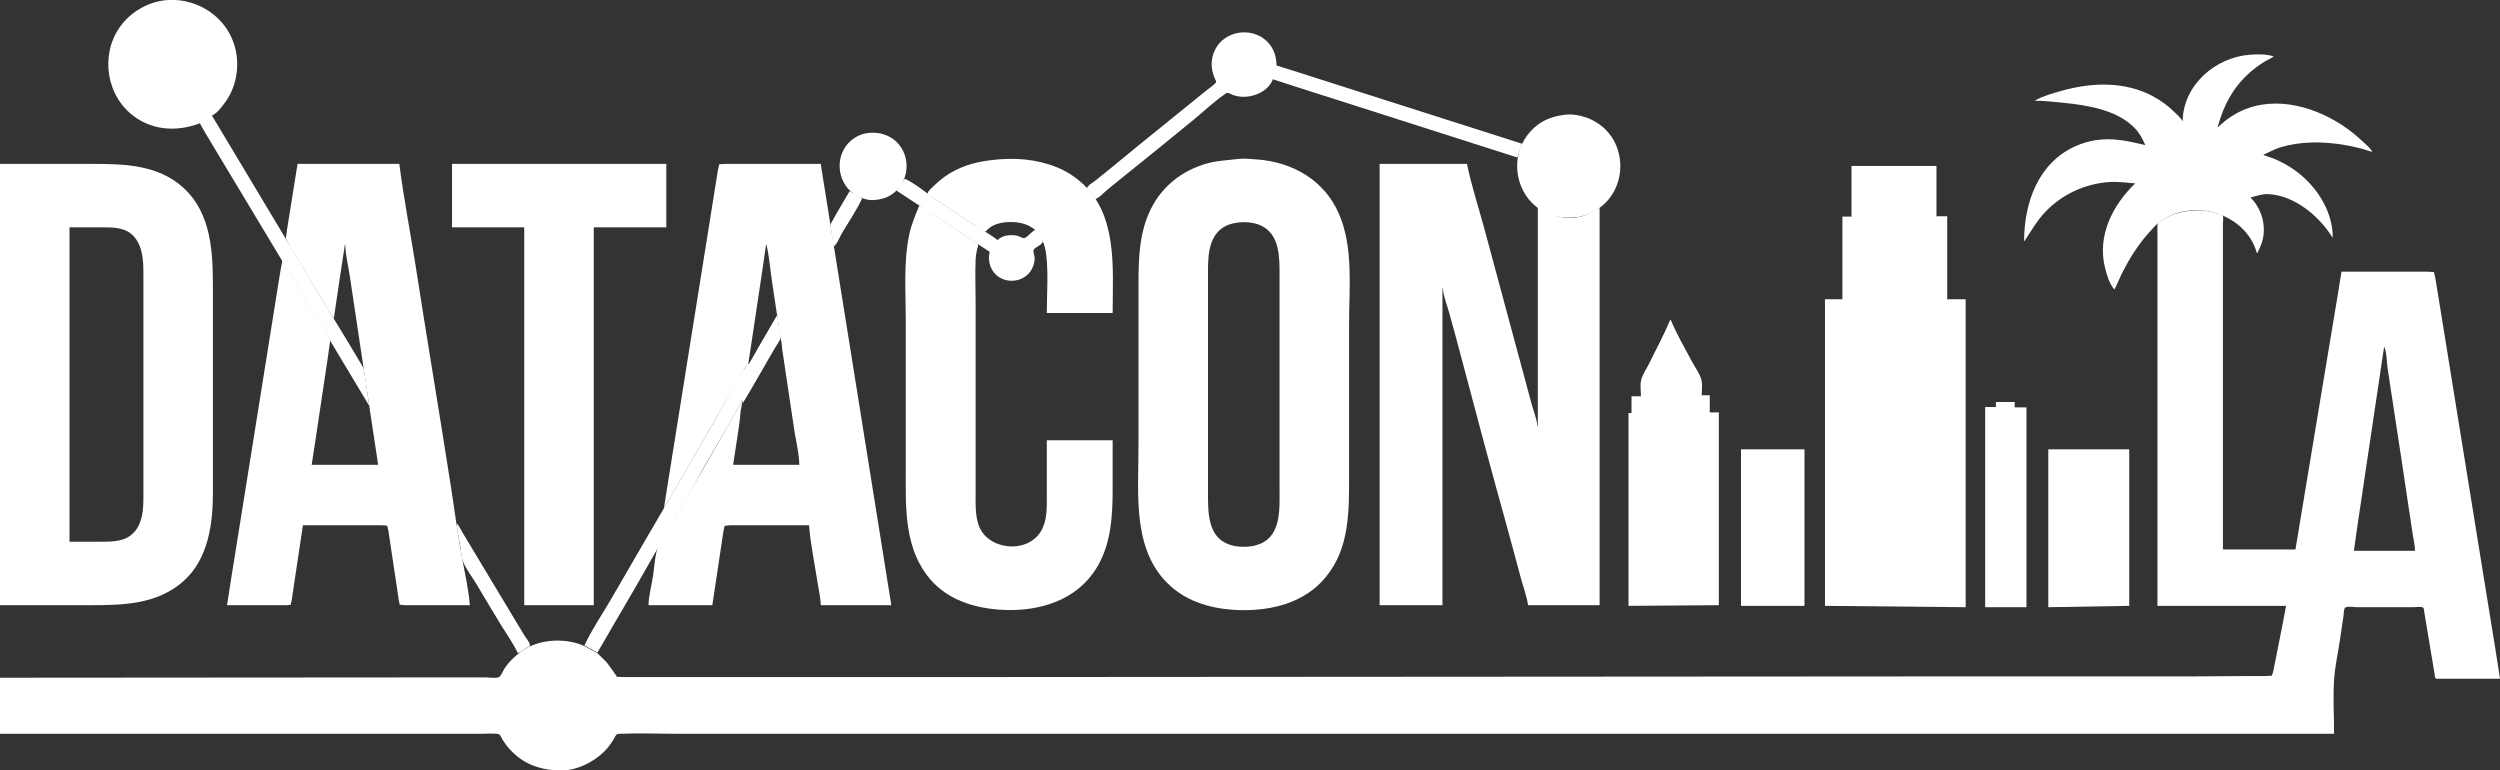 <?xml version="1.0" encoding="UTF-8" standalone="no"?>
<!DOCTYPE svg PUBLIC "-//W3C//DTD SVG 1.1//EN" "http://www.w3.org/Graphics/SVG/1.1/DTD/svg11.dtd">
<!-- Generated by Pixelmator Pro 3.6.18 -->
<svg width="7444" height="2294" viewBox="0 0 7444 2294" xmlns="http://www.w3.org/2000/svg" xmlns:xlink="http://www.w3.org/1999/xlink">
    <rect x="0" y="0" width="7444" height="2294" fill="#333333" stroke="none"/>
    <path id="Path" fill="#ffffff" stroke="none" d="M 595 367 L 610.2 394 L 640.8 445 L 740.6 611 L 988.201 1023 L 1098 1206 L 1099 1206 L 1089.27 1137 L 1082.52 1096 L 1043.2 1030 L 958.811 891 L 631 344 C 647.161 336.797 660.713 317.954 670.848 304 C 708.922 251.576 716.539 179.933 692.796 120 C 654.015 22.107 536.889 -26.713 440 14.284 C 412.546 25.901 387.899 43.461 368.289 66 C 300.144 144.323 309.165 268.439 387 336.714 C 445.853 388.338 524.223 394.453 595 367 Z"/>
    <path id="path1" fill="#ffffff" stroke="none" d="M 3260 593 C 3272.38 589.78 3285.24 575.023 3295 566.919 C 3319.12 546.905 3343.53 527.182 3368 507.6 C 3430.34 457.71 3492.25 407.188 3554 356.576 C 3585.65 330.64 3616.82 300.365 3651 277.902 C 3656.33 274.396 3660.96 278.42 3666 280.688 C 3674.73 284.619 3684.49 286.922 3694 287.83 C 3730.54 291.322 3776.49 272.91 3790 236 L 3860 258.67 L 4028 312.344 L 4518 469 L 4532 428 L 4040 270.974 L 3871 216.975 L 3801 195 C 3801 178.847 3797.91 162.523 3790.63 148 C 3761.9 90.683 3686.04 80.273 3639 120.439 C 3617.36 138.925 3604.94 171.752 3608.29 200 C 3609.69 211.851 3612.28 223.105 3617.31 234 C 3619.13 237.955 3623.28 242.519 3619.74 246.561 C 3611.93 255.5 3600.24 262.737 3591 270.197 C 3571.97 285.56 3552.92 300.919 3534 316.424 C 3467.57 370.869 3400.09 424.066 3334 478.919 C 3309.89 498.928 3285.45 518.609 3261 538.2 C 3255.55 542.567 3237.74 552.723 3237.04 560.004 C 3236.68 563.724 3241.26 567.436 3243.41 570 C 3249.47 577.227 3255.4 584.741 3260 593 Z"/>
    <path id="path2" fill="#ffffff" stroke="none" d="M 6499 360 L 6498 360 C 6493.23 350.801 6484.26 343.26 6477 336 C 6457.26 316.257 6434.68 299.328 6410 286.22 C 6325.96 241.576 6227.4 245.096 6138 270.579 C 6112.22 277.927 6083.4 285.683 6060 299 L 6060 300 C 6087.28 300 6114.87 303.118 6142 305.831 C 6214.56 313.086 6305.47 326.967 6357.91 383.001 C 6371.77 397.811 6379.55 413.948 6388 432 C 6337.64 420.352 6292.19 409.331 6240 417.424 C 6218.95 420.689 6198.4 426.948 6179 435.694 C 6068.54 485.489 6027 604.778 6027 718 L 6028 718 C 6048.22 687.345 6065.35 656.863 6091.04 630 C 6140.44 578.338 6208.86 546.962 6280 542.089 C 6306.34 540.285 6331.88 543.938 6358 546 C 6290.52 610.581 6244.11 701.838 6267.87 797 C 6273.11 817.971 6280.86 845.88 6296 862 C 6305.32 844.509 6312.15 825.648 6321.26 808 C 6341.85 768.099 6366.12 729.765 6395.84 696 C 6406.14 684.305 6417.53 670.508 6430.01 661.159 C 6527.63 588.036 6686.1 633.56 6720 753 L 6722 753 C 6727.61 739.594 6734.36 727.37 6737.57 713 C 6747.67 667.911 6733.53 620.797 6701 588 C 6719.04 583.724 6734.93 577.204 6754 578.039 C 6831.52 581.434 6906.08 643.647 6945 707 L 6946 707 C 6946 621.906 6889.83 542.366 6820 498.053 C 6803.83 487.79 6786.78 478.935 6769 471.8 C 6759.24 467.883 6748.36 465.702 6739 461 C 6756.24 453.572 6771.82 444.196 6790 438.72 C 6849.31 420.858 6913.26 421.004 6974 430.424 C 6994.23 433.562 7014.24 437.799 7034 443.151 C 7043.91 445.835 7053.88 450.484 7064 452 C 7057.58 440.891 7046.31 431.582 7037 422.911 C 7016.63 403.935 6995.41 386.465 6972 371.309 C 6879.67 311.539 6756.78 281.749 6656 339.427 C 6636.73 350.456 6618.75 364.382 6603 380 C 6619.88 314.802 6650.05 257.918 6702 213.428 C 6715.5 201.87 6729.79 191.389 6745 182.204 C 6752.98 177.385 6762.87 173.909 6770 168 C 6748.46 160.708 6722.34 161.372 6700 162.911 C 6597.63 169.959 6501.22 252.458 6499 360 Z"/>
    <path id="path3" fill="#ffffff" stroke="none" d="M 4661 341.424 C 4631 345.365 4603.66 352.859 4579 371.375 C 4562.74 383.581 4549.26 398.569 4538.8 416 C 4500.62 479.646 4514.91 566.066 4572 613.557 C 4606.03 641.871 4652.69 652.854 4696 646.714 C 4716.34 643.831 4735.52 635.962 4753 625.399 C 4845.57 569.448 4849.28 428.564 4759 368.001 C 4744.24 358.102 4728.27 350.464 4711 346.127 C 4695.16 342.148 4677.33 339.279 4661 341.424 M 2588 395.621 C 2575.53 396.702 2563.04 400.361 2552 406.309 C 2477.37 446.502 2485.2 557.146 2563 588.341 C 2574.69 593.027 2588.22 596.718 2601 595.816 C 2618.97 594.546 2636.48 590.702 2652 581.189 C 2708.24 546.718 2715.93 464.21 2667 420.171 C 2645.19 400.545 2616.76 393.13 2588 395.621 Z"/>
    <path id="path4" fill="#ffffff" stroke="none" d="M 5513 494 L 5513 645 L 5486 645 L 5486 891 L 5434 891 L 5434 1804 L 5853 1808 L 5853 891 L 5798 891 L 5798 644 L 5766 644 L 5766 494 L 5513 494 Z"/>
    <path id="path5" fill="#ffffff" stroke="none" d="M 2694 532 L 2670 568 L 2854 688.667 L 2908.96 725.025 L 2947 750 C 2940.94 773.44 2946.99 799.412 2964.29 816.714 C 2992.86 845.292 3043.62 841.715 3067.51 809 C 3076.02 797.346 3080.92 782.477 3080.92 768 C 3080.92 762.139 3075.22 748.559 3077.98 743.746 C 3082.96 735.039 3104.92 728.87 3105.15 717.999 C 3105.33 709.837 3090.91 687.531 3083 685.496 C 3079.32 684.55 3075.56 688.945 3073 690.999 C 3067.23 695.63 3056.54 708.348 3049 708.913 C 3043.4 709.333 3035.65 703.567 3030 702.236 C 3011.83 697.956 2983.93 699.391 2971 715 C 2950.54 699.275 2927.58 686.743 2906 672.656 C 2867.86 647.756 2830.29 621.972 2792 597.308 C 2759.7 576.503 2728.78 548.451 2694 532 Z"/>
    <path id="path6" fill="#ffffff" stroke="none" d="M 2530 569 L 2491.2 635 L 2472.81 668 L 2475.08 688 L 2482 734 C 2492.76 727.422 2500.2 705.814 2506.6 695 C 2526.75 660.995 2550.27 626.788 2567 591 L 2530 569 Z"/>
    <path id="path7" fill="#ffffff" stroke="none" d="M 2737 613 C 2725.02 641.776 2713.37 669.253 2707 700 C 2690.1 781.618 2697 868.079 2697 951 L 2697 1400 C 2697 1506.62 2692.08 1620.53 2758.73 1711 C 2813.42 1785.23 2900.73 1812.17 2989 1816.04 C 3096.31 1820.74 3206.39 1787.17 3265.19 1691 C 3309.3 1618.85 3313 1534.99 3313 1453 L 3313 1311 L 3117 1311 L 3117 1475 C 3117 1510.6 3118.67 1549.07 3099.99 1581 C 3058.69 1651.59 2936.59 1638.39 2912.72 1560 C 2903.46 1529.58 2905 1498.41 2905 1467 L 2905 1339 L 2905 900 C 2905 857.8 2903.19 815.155 2905.04 773 C 2905.49 762.646 2907.19 752.115 2909.42 742 C 2910.27 738.158 2913.31 732.06 2912.21 728.184 C 2911.12 724.313 2905.09 721.728 2902 719.667 C 2892.05 713.032 2881.95 706.633 2872 700 C 2841.05 679.365 2809.95 658.968 2779 638.333 C 2767.26 630.508 2751 615.195 2737 613 Z"/>
    <path id="path8" fill="#ffffff" fill-rule="evenodd" stroke="none" d="M 3705.486 1816.85 C 3682.903 1816.868 3660.303 1815.23 3638 1812.131 C 3608.71 1808.061 3580.17 1800.05 3553 1788.42 C 3532.26 1779.55 3512.51 1767.601 3495 1753.391 C 3368.79 1650.981 3390 1474.55 3390 1330 L 3390 1188 L 3390 1013 L 3390 844 C 3390 762.661 3392.88 680.624 3434.43 608 C 3470.44 545.059 3531.06 502.379 3601 484.895 C 3628.97 477.901 3656.73 477.135 3685 473.424 C 3704.22 470.901 3724.81 473.503 3744 474.91 C 3849.15 482.619 3943.6 536.936 3986.58 636 C 4030.54 737.35 4017 855.255 4017 963 L 4017 1152 L 4017 1320 L 4017 1418 C 4017 1521.56 4018.481 1630.85 3949.391 1716 C 3937.961 1730.08 3925.29 1743.14 3911 1754.34 C 3892.04 1769.2 3871.21 1781.26 3849 1790.58 C 3820.06 1802.72 3789.1 1809.941 3758 1813.711 C 3740.605 1815.82 3723.051 1816.835 3705.486 1816.85 Z M 3703.5 1628.082 C 3710.682 1628.082 3717.865 1627.626 3725 1626.711 C 3734.28 1625.531 3743.35 1622.9 3752 1619.4 C 3815.21 1593.79 3810 1513.85 3810 1458 L 3810 1418 L 3810 817 C 3810 764.29 3810.17 697.047 3754 671.309 C 3744.76 667.074 3735.04 664.543 3725 663.131 C 3713.18 661.47 3699.88 660.846 3688 662.424 C 3675.45 664.092 3663.55 666.316 3652 671.781 C 3592.19 700.089 3597 775.468 3597 831 L 3597 871 L 3597 1470 C 3597 1522.51 3595.89 1594.8 3654 1618.99 C 3662.95 1622.71 3672.37 1625.491 3682 1626.711 C 3689.135 1627.626 3696.318 1628.082 3703.5 1628.082 Z M 3117 932 C 3117 874.749 3121.96 814.835 3115.16 758 C 3111.68 728.972 3101.694 702.553 3080.395 684.16 C 3080.611 683.777 3080.814 683.391 3081 683 C 3073.06 678.099 3065.81 672.753 3057 669.426 C 3056.093 669.083 3055.169 668.748 3054.229 668.424 C 3041.547 663.532 3027.287 661.243 3012.99 661.193 C 2983.398 660.214 2952.032 667.695 2935.484 688.998 C 2934.681 689.406 2933.853 689.663 2933 689.693 C 2924.97 689.977 2910.61 676.075 2904 671.668 C 2878.11 654.407 2851.89 637.595 2826 620.332 C 2810.05 609.696 2794.25 598.751 2778 588.576 C 2774.35 586.287 2762.33 580.822 2762.34 575.906 C 2762.35 568.999 2775.49 558.515 2780 554 C 2799.56 534.437 2821.25 518.619 2846 506.246 C 2889.25 484.62 2935.33 477.174 2983 473.91 C 3045.12 469.655 3110.97 479.036 3167 507.248 C 3185.43 516.528 3202.39 528.432 3218 541.869 C 3329.59 637.947 3313 800.118 3313 932 L 3117 932 Z"/>
    <path id="path9" fill="#ffffff" stroke="none" d="M 2313 940 L 2254.4 1041 L 2230 1084 L 2226 1083 C 2197.08 1126.84 2172.94 1174.57 2146.58 1220 C 2091.1 1315.58 2036.57 1411.72 1980.58 1507 C 1926.49 1599.03 1873.18 1691.63 1819.58 1784 C 1793.24 1829.38 1762.21 1874.49 1740 1922 L 1779 1943 L 1819.58 1873 L 1896.58 1741 L 2097.85 1388 L 2174.85 1255 L 2210 1193 L 2211 1193 L 2211 1200 L 2212 1200 C 2238.37 1156.92 2263.07 1112.69 2288.42 1069 C 2295.98 1055.98 2303.5 1042.93 2311.2 1030 C 2315.23 1023.24 2321.26 1015.63 2323.36 1008 C 2327.14 994.288 2318.85 973.016 2317.16 959 C 2316.43 953.012 2316.47 945.049 2313 940 Z"/>
    <path id="path10" fill="#ffffff" stroke="none" d="M 4973 953 C 4954.76 996.817 4931.42 1039.26 4910.74 1082 C 4903.11 1097.77 4890.09 1115.87 4886.39 1133 C 4883.27 1147.43 4886 1165.23 4886 1180 L 4858 1180 L 4858 1230 L 4849 1230 L 4849 1804 L 5118 1802 L 5118 1228 L 5091 1228 L 5091 1177 L 5067 1177 C 5067 1163.16 5069.53 1146.53 5066.61 1133 C 5062.65 1114.7 5047.52 1094.57 5038.78 1078 C 5017.22 1037.14 4992.75 995.633 4975 953 L 4973 953 Z"/>
    <path id="path11" fill="#ffffff" fill-rule="evenodd" stroke="none" d="M 0 1802 L 0 488 L 275 488 C 370.223 488 469.967 490.399 545 558.17 C 631.805 636.574 634 756.121 634 864 L 634 1467 C 634 1558.91 620.369 1663.35 548 1728.83 C 468.877 1800.42 366.587 1802 266 1802 L 0 1802 Z M 676 1802 L 689.586 1715 L 714.576 1559 L 791.576 1078 L 825.754 864 L 835.576 803 L 841 776 L 940.4 941 L 970.4 991 L 983.191 1014 L 982.443 1019.889 L 974.424 1076 L 959.271 1177 L 940.271 1304 L 928 1384 L 1126 1384 L 1108.131 1266 L 1106.877 1258.018 C 1106.828 1257.679 1106.78 1257.339 1106.73 1257 C 1095.57 1181.25 1083.891 1105.76 1072.73 1030 C 1062.561 960.976 1051.901 892.024 1041.73 823 C 1037.161 791.991 1028.65 759.33 1028 728 L 1027 728 L 1010.73 835 L 994 948 L 981.199 929 L 959.6 893 L 886.801 772 L 861.6 730 L 851.137 710 L 854.754 683 L 862.586 634 L 886 488 L 1189 488 C 1202.17 591.672 1222.56 694.721 1238.58 798 C 1272.51 1016.82 1309.49 1235.181 1343.42 1454 C 1354.27 1523.93 1363.24 1594.45 1376.311 1664 C 1384.791 1709.14 1395.38 1756.16 1399 1802 L 1242 1802 L 1204 1802 L 1190.18 1800.4 L 1187.42 1787 L 1182.25 1752 L 1162.42 1620 L 1156.27 1579 L 1152.57 1565.029 L 1134 1564 L 1086 1564 L 902 1564 L 875.424 1741 L 868.869 1785 L 865.396 1800.971 L 852 1802 L 816 1802 L 676 1802 Z M 1561 1802 L 1561 677 L 1346 677 L 1346 488 L 1984 488 L 1984 677 L 1768 677 L 1768 1802 L 1561 1802 Z M 1931 1802 C 1931.61 1772.59 1940.44 1742.11 1944.73 1713 C 1948.771 1685.55 1949.93 1653.05 1959.66 1627 C 1969.42 1600.84 1989.229 1575.901 2003.189 1551.711 C 2025.329 1513.321 2046.659 1474.41 2069.779 1436.58 C 2118.179 1357.36 2161.88 1274.99 2209 1195 L 2210 1195 L 2208.102 1209.502 C 2204.981 1221.435 2204.185 1235.46 2203.043 1248.158 L 2199.27 1277 L 2183 1384 L 2380 1384 C 2379.961 1379.206 2379.689 1374.372 2379.248 1369.512 C 2377.032 1342.017 2370.642 1313.7 2365.986 1286.555 C 2357.502 1229.353 2348.701 1172.202 2340.27 1115 C 2336.639 1090.33 2332.83 1065.68 2329.27 1041 C 2328.086 1032.788 2328.318 1019.862 2324.83 1011.443 C 2316.522 955.284 2308.132 899.172 2299.42 843 C 2293.54 805.075 2290.98 765.297 2282 728 L 2281 728 L 2271.42 795 L 2256.42 895 L 2237.27 1023 L 2228 1084 C 2220.28 1086.62 2214.04 1104.14 2210.01 1111 C 2194.61 1137.22 2179.91 1163.82 2164.4 1190 C 2123.39 1259.19 2083.97 1329.39 2043.58 1399 C 2028.87 1424.33 2014.15 1449.58 1999.58 1475 C 1992.4 1487.53 1983.72 1499.73 1978 1513 L 1977 1513 L 1988.58 1439 L 2016.58 1264 L 2099.92 743 L 2130.25 553 L 2137.75 506 L 2141.74 489.027 L 2163 488 L 2220 488 L 2444 488 L 2451.58 537 L 2467.58 637 L 2519.58 962 L 2603.58 1487 L 2654 1802 L 2444 1802 C 2443.54 1779.91 2437.81 1756.83 2434.42 1735 C 2425.67 1678.57 2413.5 1620.9 2409 1564 L 2221 1564 L 2174 1564 L 2157.6 1565.6 L 2153.92 1583 L 2146.871 1630 L 2121 1802 L 1931 1802 Z M 4108 1802 L 4108 488 L 4368 488 C 4381.39 552.879 4402.549 617.046 4419.85 681 C 4452.75 802.628 4485.25 924.371 4518.15 1046 C 4531.771 1096.32 4545.629 1146.58 4558.879 1197 C 4565.059 1220.47 4575.89 1245.84 4578 1270 L 4579 1270 L 4579 618 C 4620.68 641.719 4664.53 658.732 4713 643.254 C 4731.29 637.412 4746.02 627.033 4763 619 L 4763 1802 L 4550 1802 C 4545.96 1774.57 4535.4 1746.78 4528.15 1720 C 4513.891 1667.34 4500.03 1614.56 4485.42 1562 C 4441.16 1402.71 4398.161 1242.89 4356.121 1083 C 4342.951 1032.93 4329.44 982.882 4315.58 933 C 4308.95 909.145 4298.01 882.671 4296 858 L 4295 858 L 4295 1802 L 4108 1802 Z M 207 1613 L 302 1613 C 339.507 1613 377.905 1612.32 403.33 1580 C 425.142 1552.27 427 1513.71 427 1480 L 427 1384 L 427 904 L 427 815 C 427 776.266 425.484 733.301 397.715 703.039 C 375.588 678.927 342.377 677 312 677 L 207 677 L 207 1613 Z"/>
    <path id="path12" fill="#ffffff" fill-rule="evenodd" stroke="none" d="M 1669.656 2294.002 C 1620.496 2293.852 1574.164 2281.471 1536 2248.711 C 1520.87 2235.731 1507.96 2220.89 1497.32 2204 C 1493.57 2198.04 1489.94 2185.76 1482 2185.061 C 1464.29 2183.5 1445.78 2185 1428 2185 L 1320 2185 L 992 2185 L 0 2185 L 0 2018 C 451.564 2018 903.348 2017 1355 2017 L 1446 2017 C 1456.83 2017 1474.87 2020.5 1484.9 2016.4 C 1492.07 2013.46 1498.549 1995.48 1503.029 1989 C 1514.999 1971.66 1530.44 1956.479 1547 1943.52 C 1595.21 1905.76 1665.98 1898.889 1723 1917.029 C 1743.23 1923.469 1759.18 1935.1 1778 1944 L 1788 1953.92 L 1806.42 1972 L 1828.199 2002 L 1837.211 2015.4 L 1857 2016 L 1901 2016 L 2057 2016 L 2905 2016 L 5885 2014 L 6530 2014 L 6701 2013 L 6747 2013 L 6764.68 2011.971 L 6768.801 1999 L 6776.4 1961 L 6796.4 1860 L 6807 1804 L 6424 1804 L 6424 943 L 6424 732 L 6424 681 C 6424 674.827 6422.609 666.467 6428.1 662.188 C 6467.419 631.547 6526.01 621.014 6574.42 629.154 C 6585.8 631.068 6596.461 633.618 6607.461 637.111 C 6610.661 638.125 6616.811 638.97 6618.4 642.303 C 6621.201 648.191 6619 659.531 6619 666 L 6619 722 L 6619 923 L 6619 1636 L 6835 1636 L 6868.92 1431 L 6932.41 1049 L 6959.08 889 L 6972 809 L 7175 809 L 7228 809 L 7247.4 810.027 L 7252 831 L 7261.08 887 L 7297.27 1111 L 7397.08 1728 L 7430.27 1933 L 7444 2021 L 7300 2021 L 7265 2021 C 7261.61 2021 7254.46 2022.34 7252.01 2019.4 C 7249.69 2016.61 7249.82 2010.46 7249.25 2007 L 7243.92 1975 C 7237.51 1936.33 7231.07 1897.66 7224.59 1859 L 7218.41 1822 C 7217.8 1818.33 7217.96 1811.359 7214.57 1809.029 C 7208.931 1805.159 7193.73 1808 7187 1808 L 7113 1808 L 7019 1808 C 7010.63 1808 6990.37 1804.259 6983.43 1809.029 C 6978.49 1812.419 6978.899 1827.46 6978.129 1833 C 6974.919 1856.03 6971.081 1878.97 6967.871 1902 C 6962.331 1941.72 6952.84 1982.01 6950.09 2022 C 6946.39 2075.77 6950 2131.08 6950 2185 L 3541 2185 L 2408 2185 L 2031 2185 C 1968.2 2185 1904.73 2182.29 1842 2185.02 C 1834.07 2185.36 1831.58 2194.04 1828 2200 C 1819.67 2213.85 1809.71 2227.71 1797.99 2238.91 C 1764.91 2270.5 1718.57 2293.77 1672 2294 C 1671.218 2294.004 1670.437 2294.004 1669.656 2294.002 Z M 7009 1640 L 7191 1640 C 7190.87 1624.46 7186.81 1608.35 7184.42 1593 C 7179.93 1564.02 7175.549 1535.01 7171.27 1506 C 7157.66 1413.62 7143.74 1321.27 7129.42 1229 C 7122.55 1184.7 7115.81 1140.35 7109.27 1096 C 7106.41 1076.61 7107 1049.82 7099 1032 L 7078.73 1168 L 7040.73 1423 L 7019.73 1564 L 7009 1640 Z"/>
    <path id="path13" fill="#ffffff" stroke="none" d="M 5943 1197 L 5943 1212 L 5911 1212 L 5911 1808 L 6034 1808 L 6034 1213 L 5999 1213 L 5999 1197 L 5943 1197 Z"/>
    <path id="path14" fill="#ffffff" stroke="none" d="M 5184 1338 L 5184 1804 L 5373 1804 L 5373 1338 L 5184 1338 M 6099 1338 L 6099 1808 L 6340 1804 L 6340 1338 L 6099 1338 Z"/>
    <path id="path15" fill="#ffffff" stroke="none" d="M 1360 1558 C 1361.01 1581.49 1367.08 1605.8 1370.92 1629 C 1373.12 1642.31 1373.23 1658.44 1378.21 1671 C 1387.57 1694.58 1405.54 1717.23 1418.6 1739 C 1443.19 1779.99 1467.25 1821.37 1492.42 1862 C 1509.09 1888.9 1528.6 1916.34 1542 1945 C 1551.87 1940.85 1560.36 1933.12 1570 1928.25 C 1572.9 1926.78 1578.31 1925.02 1577.98 1920.96 C 1577.28 1912.16 1565.93 1899.54 1561.4 1892 C 1547.38 1868.64 1533.22 1845.36 1519.2 1822 C 1483.78 1762.97 1448.22 1704.03 1412.8 1645 L 1378.6 1588 C 1372.72 1578.2 1367.5 1566.63 1360 1558 Z"/>
</svg>
